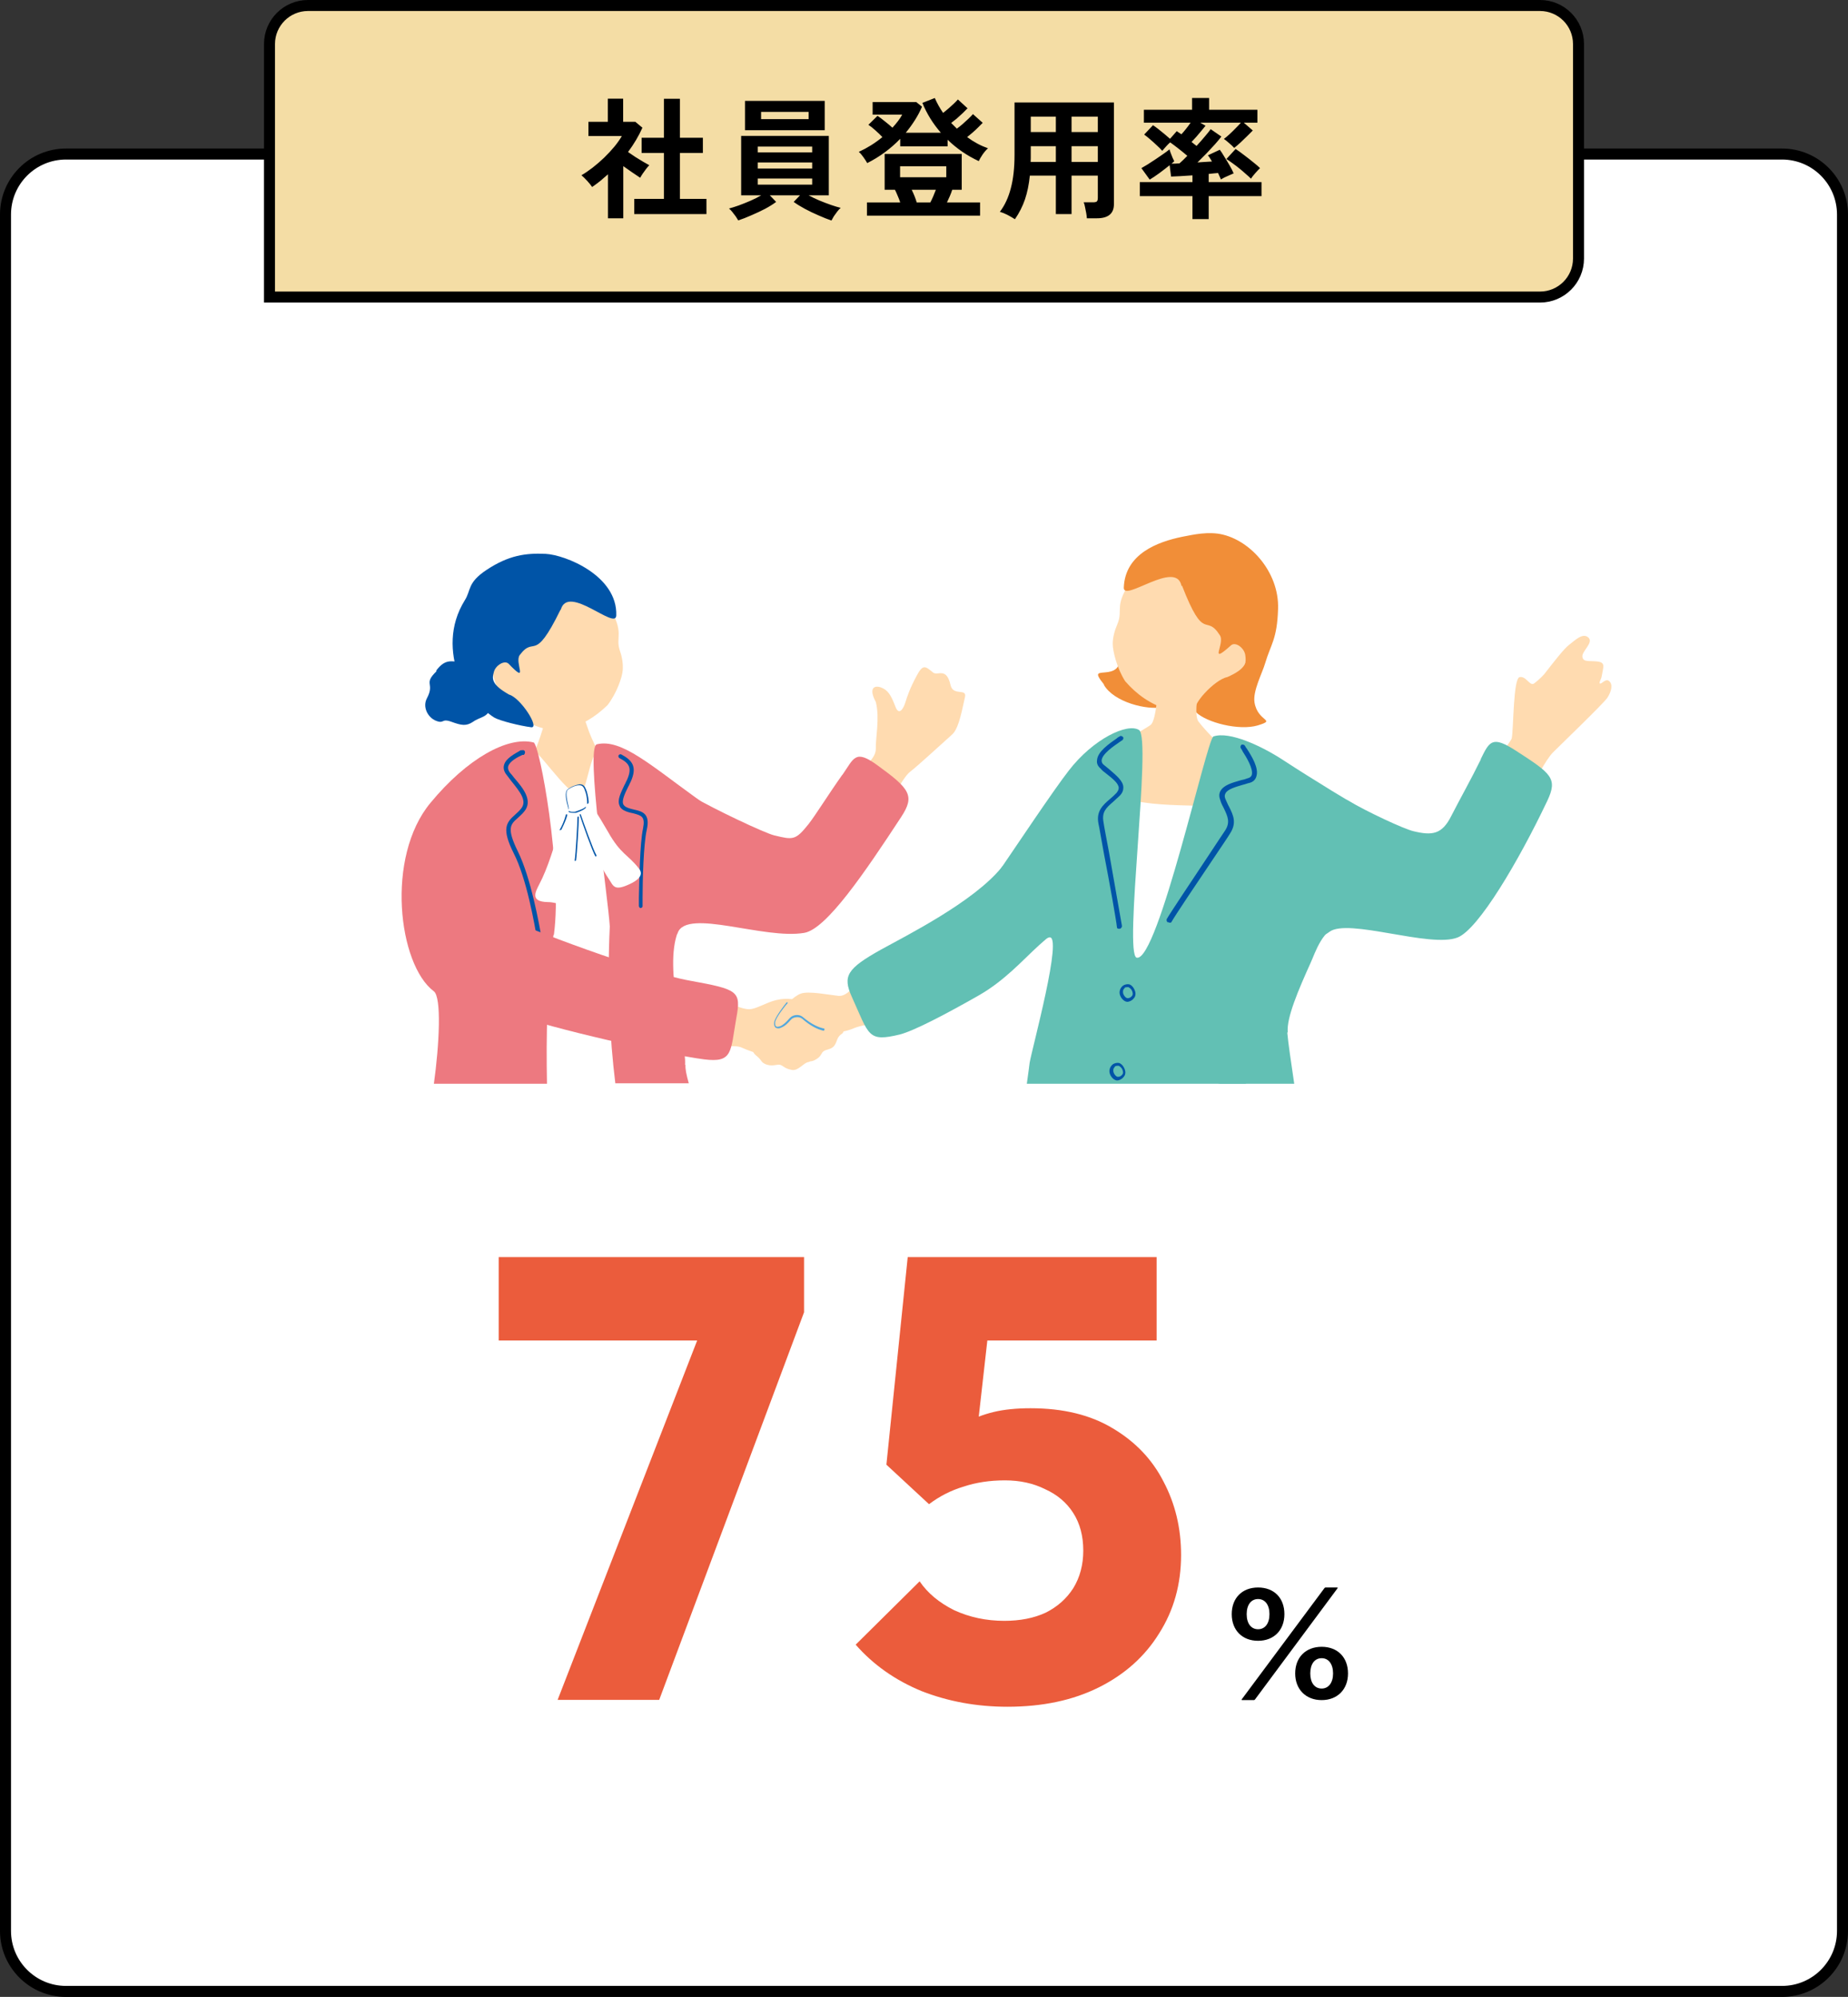 <svg width="336" height="363" viewBox="0 0 336 363" fill="none" xmlns="http://www.w3.org/2000/svg">
<rect x="0" y="0" width="336" height="363" fill="#333333" stroke="none"/>
<path d="M12 28H324C330.075 28 335 32.925 335 39V351C335 357.075 330.075 362 324 362H12C5.925 362 1 357.075 1 351V39C1 32.925 5.925 28 12 28Z" fill="white" stroke="black" stroke-width="2"/>
<g clip-path="url(#clip0_107_103)">
<path d="M157.893 151.096C161.336 147.166 163.939 141.48 165.45 140.31C166.962 139.139 170.656 135.711 173.092 133.537C174.099 132.618 174.603 130.695 175.443 126.765C175.863 125.009 173.344 126.598 172.84 124.591C172.084 121.163 170.489 122.919 169.649 122.25C168.221 121.079 167.802 120.661 166.626 122.919C165.45 125.093 164.947 126.598 164.611 127.684C164.275 128.771 163.435 130.276 162.763 128.353C162.008 126.43 161.504 125.427 160.076 124.925C158.649 124.507 158.061 125.427 159.237 127.601C159.992 130.527 159.153 134.373 159.237 136.129C159.237 137.885 157.305 139.139 154.954 141.815C152.519 144.574 154.618 155.026 157.977 151.096H157.893Z" fill="#FFDBB0"/>
<path d="M126.573 184.959C125.566 188.555 127.329 189.474 129.26 189.976C131.359 190.561 133.627 189.809 134.97 190.478C136.901 191.398 141.268 192.568 143.787 192.568C144.962 192.568 146.894 193.321 148.069 192.735C149.245 192.15 149.245 191.648 149.581 191.23C150.169 190.645 151.176 190.896 151.764 189.976C152.268 189.224 152.1 188.555 153.108 187.886C153.947 187.384 152.52 185.043 150.756 184.709C149.245 184.458 147.146 184.876 147.314 184.04C147.649 182.953 147.817 182.535 145.382 181.949C144.711 181.782 143.367 181.28 141.184 181.782C139.337 182.2 137.489 183.454 136.23 183.454C134.718 183.454 133.375 182.535 130.268 181.531C127.161 180.528 126.993 182.953 126.489 184.876L126.573 184.959Z" fill="#FFDBB0"/>
<path d="M153.107 140.898C150.672 144.326 148.237 148.256 146.977 149.845C144.626 152.771 144.206 152.687 140.763 151.851C139 151.433 129.679 147.002 126.153 144.911C123.718 143.49 121.618 149.427 120.443 158.958C119.687 165.564 122.626 171.166 123.214 169.577C124.893 165.062 138.916 170.831 146.221 169.577C150.252 168.908 157.221 158.624 163.855 148.507C166.374 144.661 165.45 143.406 159.572 139.142C155.458 136.132 155.29 137.804 153.191 140.814L153.107 140.898Z" fill="#ED7980"/>
<path d="M100.375 126.102C100.71 126.102 104.573 126.603 104.909 126.603C104.993 127.272 106.588 131.453 106.84 132.289C108.184 136.553 114.817 147.423 115.153 147.841C116.077 163.142 79.214 152.941 92.649 143.493C96.68 140.65 99.115 131.118 99.535 129.53C99.871 128.359 100.459 126.52 100.459 126.102H100.375Z" fill="#FFDBB0"/>
<path d="M119.015 179.612C119.183 164.562 114.733 138.308 110.534 135.967C106.924 134.378 107.092 144.579 105.16 144.411C102.893 144.244 97.519 135.632 96.091 135.799C89.038 136.97 86.099 144.411 85.26 150.181C84.588 154.528 84.84 174.344 84.672 180.866C84.672 182.622 84.168 190.398 83.496 196.836H120.779C119.939 191.401 119.015 185.047 119.099 179.528L119.015 179.612Z" fill="white"/>
<path d="M100.71 169.912C102.306 158.04 98.107 135.213 97.016 134.963C92.313 133.792 84.924 137.889 78.29 145.916C70.061 155.782 72.413 175.347 78.878 180.197C80.306 181.284 79.886 189.812 78.878 197.086H99.451C99.283 188.223 99.451 178.859 100.626 169.996L100.71 169.912Z" fill="#ED7980"/>
<path d="M124.558 193.577C124.81 189.145 120.695 176.186 123.214 169.497C125.649 162.975 130.856 148.092 127.077 145.416C118.344 139.145 112.97 134.212 108.52 135.299C106.42 135.801 110.535 162.891 110.871 168.41C110.367 179.028 110.871 188.727 111.878 196.921H125.23C124.81 195.416 124.558 194.246 124.642 193.577H124.558Z" fill="#ED7980"/>
<path d="M98.444 173.257C98.444 173.257 98.444 173.257 98.528 173.257C98.695 173.257 98.864 173.006 98.864 172.839C98.864 172.588 98.695 172.003 98.612 171.334C98.024 167.822 96.512 159.545 94.161 154.779C92.062 150.515 92.818 149.846 94.161 148.675C94.497 148.341 94.917 148.006 95.253 147.588C97.016 145.582 95.085 143.241 93.489 141.401C93.237 141.067 92.986 140.732 92.734 140.481C92.398 140.063 92.314 139.645 92.398 139.311C92.65 138.391 94.077 137.639 95.001 137.22H95.253C95.421 137.053 95.505 136.802 95.421 136.552C95.337 136.384 95.085 136.301 94.917 136.384H94.665C93.573 137.053 91.978 137.806 91.642 139.06C91.474 139.645 91.642 140.314 92.146 140.899C92.398 141.234 92.65 141.568 92.902 141.903C94.665 144.077 95.924 145.665 94.665 147.087C94.329 147.505 93.993 147.756 93.657 148.09C92.062 149.511 91.138 150.598 93.405 155.113C95.757 159.712 97.184 167.906 97.772 171.418C97.94 172.17 98.024 172.672 98.024 173.006C98.024 173.174 98.192 173.341 98.36 173.341L98.444 173.257Z" fill="#0054A7"/>
<path d="M116.413 165.069C116.665 165.069 116.833 164.901 116.833 164.734C116.833 164.4 116.833 163.898 116.833 163.229C116.833 160.052 117.001 153.447 117.589 150.855C118.26 147.928 116.833 147.51 115.321 147.176C114.986 147.092 114.566 147.008 114.146 146.841C113.726 146.674 113.474 146.507 113.306 146.172C113.054 145.503 113.558 144.333 114.23 142.995C114.398 142.744 114.482 142.41 114.65 142.159C115.909 139.4 114.986 138.229 112.97 137.142C112.802 137.059 112.551 137.142 112.467 137.309C112.383 137.477 112.467 137.727 112.634 137.811C114.398 138.731 114.986 139.567 113.978 141.824C113.81 142.075 113.726 142.41 113.558 142.661C112.802 144.249 112.215 145.42 112.634 146.423C112.802 146.925 113.222 147.259 113.894 147.51C114.314 147.677 114.734 147.761 115.154 147.845C116.665 148.263 117.337 148.43 116.917 150.604C116.329 153.279 116.245 159.968 116.161 163.146C116.161 163.814 116.161 164.316 116.161 164.651C116.161 164.901 116.329 165.069 116.497 165.069H116.413Z" fill="#0054A7"/>
<path d="M90.802 166.314C95.588 168.739 116.916 176.766 125.481 178.271C134.13 179.859 134.802 180.11 133.878 185.043C132.786 191.231 133.29 193.237 128 192.568C121.45 191.732 99.45 186.799 93.405 184.375C87.359 181.95 78.626 181.281 80.641 177.184C82.656 173.087 84.42 162.97 90.802 166.231V166.314Z" fill="#ED7980"/>
<path d="M92.565 128.527C95.672 131.955 99.619 133.126 102.642 132.541C105.665 131.955 108.184 130.367 110.451 128.193C112.13 126.019 113.138 123.092 113.222 121.838C113.306 120.751 113.138 119.497 112.718 118.327C111.794 115.651 113.726 115.233 110.619 110.049C109.695 108.46 104.321 101.437 96.176 102.607C89.039 103.694 86.1 121.337 92.565 128.444V128.527Z" fill="#FFDBB0"/>
<path d="M101.969 110.798C103.313 106.115 111.962 114.644 112.046 111.884C112.298 104.61 102.725 100.848 99.198 100.68C95.588 100.513 92.481 100.931 88.45 103.607C84.924 105.948 85.679 107.286 84.504 109.125C81.649 113.724 81.901 118.657 83.328 122.754C83.916 124.677 87.275 128.858 89.878 130.446C90.885 131.032 94.58 131.951 96.595 132.202C98.191 132.369 94.664 126.851 92.565 126.266C89.29 124.426 89.458 123.339 89.794 122.169C90.046 120.998 91.725 119.911 92.481 120.664C96.259 124.594 93.488 120.413 94.496 119.075C97.267 115.396 97.015 120.831 101.885 110.881L101.969 110.798Z" fill="#0054A7"/>
<path d="M79.382 122.004C76.863 124.429 79.13 124.095 77.619 126.937C76.779 128.526 77.787 130.449 79.298 131.034C80.81 131.62 80.222 130.533 82.069 131.202C83.917 131.871 84.756 132.038 86.016 131.202C87.275 130.282 88.787 130.449 89.123 128.61C89.459 126.854 88.451 126.436 88.535 125.432C88.535 124.429 89.123 123.175 87.191 122.422C85.26 121.67 84.756 120.081 83.581 120.248C82.405 120.416 81.062 119.496 79.298 121.921L79.382 122.004Z" fill="#0054A7"/>
<path d="M104.405 146.922C105.077 147.005 105.161 150.35 104.825 154.447C104.405 159.213 105.329 160.801 104.069 163.979C103.397 165.567 101.97 163.979 99.535 163.979C96.344 163.895 97.352 162.139 98.023 160.801C99.703 157.624 100.626 154.029 102.054 149.932C102.894 147.507 102.894 146.671 104.489 147.005L104.405 146.922Z" fill="white"/>
<path d="M105.581 145.915C105.916 144.494 106.588 144.327 110.535 151.183C112.886 155.364 114.145 155.28 116.161 157.872C117.252 159.21 115.573 160.213 114.481 160.715C111.626 162.053 111.542 161.049 110.703 159.795C108.352 156.283 107.932 153.691 106.168 149.678C105.077 147.42 105.581 146.333 105.665 145.832L105.581 145.915Z" fill="white"/>
<path d="M104.153 142.906C106 142.404 106.168 142.738 106.504 144.578C106.756 146.083 106.756 146.668 105.076 147.337C103.397 147.922 103.313 147.504 102.977 146.167C102.641 144.829 102.221 143.575 104.153 142.989V142.906Z" fill="white"/>
<path d="M106.756 146.166C106.756 146.166 106.756 146.166 106.756 146.082C106.756 145.748 106.756 144.828 106.421 143.908C106.169 143.072 105.917 142.738 105.329 142.738C104.657 142.738 103.733 143.156 103.23 143.574C102.726 143.992 103.146 145.748 103.398 146.751V147.002V147.085C103.398 147.085 103.398 147.085 103.314 147.085V146.835C102.978 145.748 102.558 143.908 103.23 143.49C103.817 142.988 104.741 142.654 105.413 142.57C106.085 142.57 106.337 142.905 106.672 143.824C106.924 144.661 107.092 145.664 107.008 145.998L106.756 146.166Z" fill="#0054A7"/>
<path d="M104.489 147.751C104.069 147.751 103.565 147.751 103.397 147.584C103.397 147.584 103.397 147.5 103.397 147.417C103.397 147.417 103.397 147.417 103.481 147.417C103.649 147.584 104.237 147.667 104.741 147.5C105.665 147.166 106.336 146.915 106.42 146.664C106.42 146.664 106.42 146.664 106.504 146.664C106.504 146.664 106.504 146.748 106.504 146.831C106.336 147.082 105.749 147.417 104.741 147.751C104.657 147.751 104.489 147.751 104.405 147.751H104.489Z" fill="#0054A7"/>
<path d="M104.573 156.532C104.573 156.532 104.489 156.532 104.489 156.365C104.657 155.362 104.993 149.676 104.993 148.589C104.993 148.589 104.993 148.505 105.077 148.422C105.077 148.422 105.245 148.422 105.245 148.505C105.245 149.676 104.909 155.278 104.741 156.365C104.741 156.365 104.741 156.449 104.657 156.449L104.573 156.532Z" fill="#0054A7"/>
<path d="M108.352 155.7H108.268C107.764 154.948 105.833 149.513 105.413 148.175V148.008H105.581C106.001 149.262 107.932 154.697 108.436 155.449V155.617L108.352 155.7Z" fill="#0054A7"/>
<path d="M101.802 150.934C101.802 150.934 101.718 150.851 101.802 150.767C102.054 150.349 102.558 149.346 102.894 148.091C102.894 148.091 102.894 148.008 103.062 148.008C103.062 148.008 103.145 148.091 103.145 148.175C102.81 149.429 102.222 150.433 102.054 150.851C102.054 150.851 102.054 150.851 101.97 150.851L101.802 150.934Z" fill="#0054A7"/>
<path d="M161.756 183.033C161.336 181.361 159.489 178.685 159.237 178.184C158.985 177.598 157.81 178.016 156.55 178.518C155.206 179.02 154.115 181.194 152.435 181.027C150.756 180.859 147.061 180.107 145.634 180.608C144.206 181.11 142.527 183.033 141.939 183.869C141.939 184.037 141.771 184.12 141.687 184.287C141.016 184.705 138.664 186.963 138.329 187.381C137.657 188.134 135.893 190.558 137.405 191.812C138.581 192.732 138.245 192.983 139.084 193.401C140.344 193.986 141.268 193.401 141.855 193.568C142.443 193.736 142.611 194.237 143.955 194.488C145.13 194.739 146.138 193.15 146.977 193.067C147.397 193.067 148.489 191.394 150.588 189.304C151.428 188.552 151.932 187.715 152.519 187.632C154.451 187.381 155.206 186.879 155.794 186.712C157.138 186.294 158.817 186.127 159.993 185.291C160.916 184.705 162.092 184.705 161.672 183.033H161.756Z" fill="#FFDBB0"/>
<path d="M277.298 144.992C279.229 141.898 280.909 138.219 282.42 136.714C283.932 135.209 291.405 128.019 292.245 126.848C293 125.678 293.336 124.34 292.497 123.755C291.909 123.337 291.237 124.34 290.901 124.256C290.649 124.089 291.153 123.504 291.237 122.835C291.489 121.246 291.993 120.41 290.397 120.243C288.886 120.076 287.878 120.41 287.71 119.407C287.542 118.403 289.81 116.815 288.802 115.895C287.794 114.975 286.451 116.313 285.275 117.233C284.352 117.902 282.252 120.661 280.741 122.584C280.069 123.337 279.145 124.089 278.894 124.256C278.138 124.758 277.466 122.835 276.29 123.086C275.115 123.337 275.199 132.617 274.863 134.206C274.863 134.624 270.413 140.226 269.825 141.982C269.069 144.072 275.031 148.42 277.13 144.992H277.298Z" fill="#FFDBB0"/>
<path d="M224.649 196.411C223.557 196.578 222.466 196.746 221.374 196.996H226.58C226.076 196.495 225.405 196.328 224.649 196.411Z" fill="#62C0B4"/>
<path d="M200.718 124.505C202.481 127.598 208.527 129.187 211.55 128.518C217.932 127.097 208.191 120.324 207.939 117.565C207.688 115.558 206.092 115.976 203.741 118.317C202.985 119.07 204.581 121.662 201.474 122.163C199.71 122.414 198.787 121.996 200.718 124.421V124.505Z" fill="#F18E38"/>
<path d="M222.97 125.676C219.443 128.936 215.245 129.856 212.222 128.936C209.199 128.017 206.68 126.261 204.581 123.836C203.069 121.495 202.313 118.318 202.313 117.064C202.313 115.893 202.649 114.639 203.153 113.468C204.329 110.709 202.313 110.207 206.008 105.107C207.1 103.518 213.23 96.746 221.542 98.669C228.848 100.341 230.359 118.819 223.054 125.676H222.97Z" fill="#FFDBB0"/>
<path d="M214.825 106.531C213.901 101.597 204.16 109.624 204.328 106.781C204.58 100.678 210.458 98.504 214.908 97.584C216 97.417 218.687 96.664 221.374 96.999C227 97.751 232.626 103.855 232.374 110.711C232.206 116.23 231.031 117.149 230.023 120.577C229.519 122.333 227.756 125.594 228.092 127.684C228.679 131.28 232.206 130.778 228.679 131.865C225.321 132.868 219.359 131.363 217.428 129.44C216.336 128.353 220.87 123.504 223.137 123.086C226.748 121.497 226.58 120.327 226.412 119.072C226.244 117.818 224.649 116.564 223.809 117.316C219.611 121.079 222.802 116.982 221.794 115.477C219.191 111.38 219.023 117.066 214.908 106.447L214.825 106.531Z" fill="#F18E38"/>
<path d="M210.626 123.919C210.962 123.919 217.68 122.497 217.932 123.752C218.1 124.504 216.924 130.022 217.932 131.193C220.367 134.37 225.993 139.303 227.672 140.808C235.313 147.665 216.168 154.354 209.451 153.935C200.634 153.434 198.787 143.902 199.458 140.307C200.214 136.628 207.855 132.782 209.199 131.778C210.29 131.026 210.626 124.337 210.626 123.835V123.919Z" fill="#FFDBB0"/>
<path d="M198.787 144.827C199.123 143.74 203.489 145.412 209.619 146.081C217.596 146.917 228.344 145.663 228.512 149.175C228.512 158.205 227.84 166.064 228.008 167.486C228.176 169.743 229.604 188.723 229.688 192.736C229.772 198.255 225.489 195.746 223.138 195.663C220.787 195.579 205.337 195.161 202.818 194.91C200.214 194.66 192.657 193.322 192.657 192.151C192.657 191.231 192.657 177.268 194.505 168.238C197.108 156.114 196.016 156.365 198.871 144.91L198.787 144.827Z" fill="white"/>
<path d="M160.245 172.583C164.611 170.158 177.038 163.971 182.161 157.616C187.115 151.345 207.267 167.9 199.71 167.315C190.474 166.562 187.451 175.509 177.962 180.944C172.084 184.288 166.206 187.382 163.603 188.051C157.725 189.472 158.061 188.218 154.871 181.195C153.191 177.432 153.947 176.094 160.245 172.583Z" fill="#62C0B4"/>
<path d="M234.138 187.636C233.886 185.044 236.069 179.944 238.337 174.927C239.008 173.506 240.688 168.071 243.963 168.489C253.283 169.66 253.787 150.429 249.756 148.255C246.146 146.248 238.505 141.566 233.382 138.222C229.436 135.63 223.558 132.871 220.619 133.874C219.444 134.292 210.543 174.844 206.68 174.091C204.245 173.59 209.451 134.208 207.1 132.703C205.001 131.366 198.787 134.292 194.337 140.061C191.65 143.489 185.016 153.439 180.734 159.71C175.444 167.319 182.077 173.172 190.726 170.412C193.413 169.576 187.619 190.646 187.199 193.238C187.115 193.907 186.947 195.245 186.695 197.001H235.314C234.726 192.988 234.222 189.643 234.054 187.72L234.138 187.636Z" fill="#62C0B4"/>
<path d="M212.642 167.734C212.81 167.734 212.978 167.734 213.062 167.484C213.566 166.564 217.596 160.544 220.535 156.196C222.047 153.938 223.306 152.099 223.642 151.514C224.902 149.591 224.23 148.169 223.474 146.664C223.222 146.246 223.054 145.744 222.803 145.243C222.635 144.825 222.635 144.574 222.803 144.239C223.138 143.487 224.566 143.069 225.993 142.651C226.413 142.567 226.749 142.4 227.169 142.316C227.841 142.149 228.261 141.731 228.428 141.146C228.932 139.641 227.589 137.467 226.665 136.045C226.497 135.878 226.413 135.627 226.329 135.544C226.245 135.377 225.909 135.293 225.741 135.377C225.574 135.46 225.49 135.795 225.574 135.962C225.657 136.129 225.825 136.296 225.909 136.547C226.665 137.718 227.925 139.808 227.589 140.895C227.505 141.146 227.253 141.397 226.833 141.48C226.413 141.647 226.077 141.731 225.657 141.815C223.894 142.316 222.467 142.734 221.879 143.821C221.627 144.323 221.627 144.825 221.879 145.494C222.047 146.079 222.299 146.497 222.551 146.999C223.222 148.42 223.726 149.507 222.719 151.012C222.299 151.597 221.123 153.437 219.612 155.694C216.673 160.126 212.642 166.146 212.138 167.066C212.054 167.233 212.138 167.567 212.306 167.651H212.474L212.642 167.734Z" fill="#0054A7"/>
<path d="M203.321 168.822C203.153 168.822 203.069 168.655 203.069 168.488C202.985 167.484 201.725 160.377 200.718 155.193C200.214 152.518 199.878 150.344 199.71 149.675C199.29 147.418 200.55 146.331 201.809 145.244C202.229 144.909 202.565 144.575 202.985 144.157C203.237 143.822 203.405 143.571 203.405 143.237C203.405 142.401 202.229 141.481 201.054 140.561C200.718 140.311 200.382 140.06 200.13 139.725C199.626 139.307 199.374 138.806 199.458 138.22C199.542 136.632 201.641 135.21 203.069 134.207C203.237 134.04 203.405 133.956 203.573 133.872C203.741 133.705 203.993 133.789 204.161 133.956C204.329 134.123 204.245 134.374 204.077 134.541C203.909 134.625 203.741 134.792 203.573 134.876C202.481 135.628 200.382 137.05 200.298 138.22C200.298 138.555 200.382 138.806 200.718 139.056C201.054 139.307 201.306 139.558 201.641 139.809C202.985 140.979 204.245 141.983 204.245 143.153C204.245 143.655 204.077 144.157 203.573 144.658C203.153 145.076 202.733 145.411 202.397 145.745C201.138 146.832 200.298 147.585 200.634 149.424C200.718 150.093 201.138 152.267 201.641 154.943C202.565 160.127 203.825 167.317 203.993 168.321C203.993 168.571 203.825 168.739 203.657 168.822H203.489H203.321Z" fill="#0054A7"/>
<path d="M269.237 138.049C267.389 141.812 265.71 144.738 263.863 148.334C262.183 151.678 260.42 151.929 256.977 151.093C255.214 150.675 248.58 147.581 245.054 145.491C242.618 144.069 236.237 155.273 236.489 165.809C236.489 167.314 238.336 171.996 241.695 169.404C245.054 166.812 260.084 172.414 265.038 170.407C268.817 168.902 276.122 156.528 281.328 145.574C283.26 141.477 282.084 140.641 275.618 136.461C271.336 133.702 270.832 134.705 269.237 137.966V138.049Z" fill="#62C0B4"/>
<path d="M205 182.115C204.496 182.115 203.908 181.613 203.656 180.944C203.405 180.275 203.656 179.607 204.16 179.188C204.496 178.938 205 178.854 205.336 178.938C205.84 179.105 206.259 179.69 206.427 180.359C206.511 180.777 206.427 181.195 206.092 181.53C205.84 181.864 205.336 182.115 204.916 182.115H205ZM204.496 179.607C204.076 179.941 204.16 180.443 204.244 180.693C204.412 181.112 204.748 181.446 205 181.446C205.336 181.446 205.504 181.362 205.756 181.112C205.924 180.944 206.008 180.693 205.924 180.443C205.84 179.941 205.504 179.606 205.168 179.439C204.916 179.439 204.748 179.439 204.496 179.523V179.607Z" fill="#0054A7"/>
<path d="M203.153 196.412C202.649 196.412 202.062 195.91 201.81 195.241C201.558 194.572 201.81 193.903 202.314 193.485C202.649 193.234 203.153 193.151 203.489 193.234C203.993 193.402 204.413 193.987 204.581 194.656C204.665 195.074 204.581 195.492 204.245 195.826C203.993 196.161 203.489 196.412 203.069 196.412H203.153ZM202.733 193.903C202.314 194.238 202.398 194.739 202.482 194.99C202.649 195.408 202.985 195.743 203.237 195.743C203.573 195.743 203.741 195.659 203.993 195.408C204.161 195.241 204.245 194.99 204.161 194.739C204.077 194.238 203.741 193.903 203.405 193.736C203.153 193.736 202.985 193.736 202.733 193.82V193.903Z" fill="#0054A7"/>
<path d="M149.832 187.387C148.573 187.136 147.229 186.384 145.886 185.213C145.298 184.711 144.374 184.879 143.954 185.213C143.954 185.213 143.786 185.38 143.702 185.464C143.283 185.966 142.695 186.551 142.023 186.802C141.519 187.053 141.183 186.885 141.015 186.802C140.848 186.635 140.68 186.384 140.764 185.798C140.931 184.879 142.611 182.705 143.031 182.203C143.031 182.203 143.115 182.203 143.199 182.203C143.199 182.203 143.199 182.287 143.199 182.37C142.695 182.872 141.099 184.962 140.931 185.798C140.931 186.216 140.931 186.467 141.099 186.551C141.267 186.718 141.519 186.635 141.855 186.551C142.443 186.3 143.031 185.715 143.451 185.213C143.535 185.13 143.619 185.046 143.702 184.962C144.206 184.461 145.298 184.293 145.97 184.879C147.649 186.3 148.993 186.802 149.832 186.969C149.832 186.969 149.916 186.969 149.916 187.136C149.916 187.136 149.916 187.22 149.832 187.22V187.387Z" fill="#51A7DD"/>
</g>
<path d="M56 1H280C283.866 1 287 4.134 287 8V47C287 50.866 283.866 54 280 54H49V8C49 4.134 52.134 1 56 1Z" fill="#F4DDA5"/>
<path d="M56 1H280C283.866 1 287 4.134 287 8V47C287 50.866 283.866 54 280 54H49V8C49 4.134 52.134 1 56 1Z" stroke="black" stroke-width="2"/>
<path d="M115.316 38.912V36.152H120.716V27.8H116.66V25.04H120.716V17.96H123.62V25.04H127.796V27.8H123.62V36.152H128.444V38.912H115.316ZM110.54 39.68V31.688C110.092 32.088 109.628 32.488 109.148 32.888C108.668 33.272 108.172 33.64 107.66 33.992C107.452 33.672 107.148 33.296 106.748 32.864C106.348 32.432 106.004 32.096 105.716 31.856C106.356 31.488 107.028 31.032 107.732 30.488C108.452 29.928 109.156 29.32 109.844 28.664C110.532 27.992 111.156 27.32 111.716 26.648C112.276 25.96 112.724 25.32 113.06 24.728H106.988V22.136H110.516V17.936H113.3V22.136H115.508L116.804 23.216C116.132 24.72 115.26 26.192 114.188 27.632C114.604 27.92 115.052 28.224 115.532 28.544C116.028 28.848 116.5 29.136 116.948 29.408C117.396 29.664 117.764 29.872 118.052 30.032C117.892 30.192 117.7 30.416 117.476 30.704C117.268 30.976 117.06 31.264 116.852 31.568C116.66 31.856 116.508 32.104 116.396 32.312C115.964 32.024 115.476 31.696 114.932 31.328C114.388 30.944 113.852 30.568 113.324 30.2V39.68H110.54ZM151.172 40.088C150.468 39.848 149.684 39.536 148.82 39.152C147.956 38.784 147.124 38.384 146.324 37.952C145.524 37.52 144.852 37.104 144.308 36.704L145.46 35.504H139.964L141.116 36.704C140.588 37.104 139.924 37.52 139.124 37.952C138.324 38.368 137.492 38.76 136.628 39.128C135.764 39.512 134.964 39.824 134.228 40.064C134.116 39.872 133.964 39.632 133.772 39.344C133.58 39.072 133.372 38.8 133.148 38.528C132.94 38.272 132.74 38.064 132.548 37.904C133.028 37.776 133.612 37.592 134.3 37.352C135.004 37.096 135.724 36.808 136.46 36.488C137.196 36.168 137.844 35.84 138.404 35.504H134.756V24.704H150.692V35.504H147.02C147.596 35.824 148.244 36.136 148.964 36.44C149.7 36.744 150.412 37.016 151.1 37.256C151.804 37.496 152.388 37.672 152.852 37.784C152.66 37.944 152.452 38.168 152.228 38.456C152.004 38.744 151.796 39.032 151.604 39.32C151.428 39.624 151.284 39.88 151.172 40.088ZM135.452 23.672V18.344H149.948V23.672H135.452ZM138.38 21.656H147.02V20.336H138.38V21.656ZM137.78 33.56H147.668V32.456H137.78V33.56ZM137.78 30.632H147.668V29.528H137.78V30.632ZM137.78 27.704H147.668V26.648H137.78V27.704ZM157.628 39.2V36.8H163.676C163.548 36.4 163.388 35.984 163.196 35.552C163.02 35.12 162.86 34.768 162.716 34.496H160.844V27.992H174.86V34.496H173.132C173.02 34.848 172.876 35.232 172.7 35.648C172.524 36.048 172.348 36.432 172.172 36.8H178.196V39.2H157.628ZM157.676 29.648C157.5 29.328 157.268 28.968 156.98 28.568C156.692 28.152 156.412 27.832 156.14 27.608C156.908 27.256 157.652 26.856 158.372 26.408C159.108 25.944 159.796 25.448 160.436 24.92C160.068 24.536 159.644 24.128 159.164 23.696C158.684 23.264 158.26 22.928 157.892 22.688L159.548 21.056C159.932 21.312 160.38 21.648 160.892 22.064C161.404 22.464 161.86 22.848 162.26 23.216C162.628 22.816 162.964 22.416 163.268 22.016C163.572 21.616 163.828 21.224 164.036 20.84H158.66V18.56H166.604L167.636 19.4C167.284 20.232 166.852 21.048 166.34 21.848C165.844 22.632 165.292 23.392 164.684 24.128H171.068C169.628 22.48 168.508 20.672 167.708 18.704L169.964 17.816C170.364 18.744 170.868 19.648 171.476 20.528C171.78 20.288 172.1 20.024 172.436 19.736C172.788 19.432 173.116 19.136 173.42 18.848C173.74 18.544 173.988 18.288 174.164 18.08L175.916 19.688C175.676 19.944 175.38 20.24 175.028 20.576C174.676 20.912 174.316 21.24 173.948 21.56C173.58 21.864 173.244 22.128 172.94 22.352C173.276 22.704 173.62 23.048 173.972 23.384C174.292 23.16 174.636 22.888 175.004 22.568C175.388 22.232 175.748 21.904 176.084 21.584C176.436 21.248 176.708 20.968 176.9 20.744L178.676 22.328C178.452 22.568 178.172 22.848 177.836 23.168C177.516 23.488 177.18 23.8 176.828 24.104C176.476 24.408 176.148 24.68 175.844 24.92C177.028 25.8 178.292 26.48 179.636 26.96C179.316 27.232 178.988 27.608 178.652 28.088C178.332 28.568 178.1 28.968 177.956 29.288C175.828 28.296 173.94 27 172.292 25.4V26.6H163.676V25.232C161.932 27.04 159.932 28.512 157.676 29.648ZM163.652 32.216H172.052V30.224H163.652V32.216ZM166.676 36.8H169.148C169.324 36.48 169.5 36.112 169.676 35.696C169.852 35.28 170.012 34.88 170.156 34.496H165.764C166.164 35.312 166.468 36.08 166.676 36.8ZM184.532 39.848C184.132 39.592 183.676 39.328 183.164 39.056C182.652 38.8 182.196 38.616 181.796 38.504C182.692 37.32 183.356 35.888 183.788 34.208C184.236 32.528 184.46 30.504 184.46 28.136V18.632H202.532V37.112C202.532 38.824 201.5 39.68 199.436 39.68H197.612C197.596 39.408 197.556 39.088 197.492 38.72C197.428 38.352 197.356 37.992 197.276 37.64C197.212 37.288 197.132 37 197.036 36.776H198.716C199.052 36.776 199.284 36.728 199.412 36.632C199.54 36.52 199.604 36.296 199.604 35.96V31.928H194.828V38.912H191.972V31.928H187.244C187.084 33.528 186.788 34.968 186.356 36.248C185.924 37.512 185.316 38.712 184.532 39.848ZM194.828 29.432H199.604V26.576H194.828V29.432ZM194.828 24.008H199.604V21.2H194.828V24.008ZM187.388 29.432H191.972V26.576H187.412V28.136C187.412 28.36 187.412 28.576 187.412 28.784C187.412 28.992 187.404 29.208 187.388 29.432ZM187.412 24.008H191.972V21.2H187.412V24.008ZM216.812 39.824V35.648H207.236V33.104H216.812V31.88C215.996 31.928 215.236 31.976 214.532 32.024C213.828 32.056 213.292 32.08 212.924 32.096L212.66 30.032C212.084 30.496 211.452 30.984 210.764 31.496C210.076 31.992 209.5 32.376 209.036 32.648L207.524 30.56C207.812 30.4 208.18 30.184 208.628 29.912C209.092 29.624 209.572 29.312 210.068 28.976C210.58 28.64 211.06 28.312 211.508 27.992C211.972 27.672 212.348 27.392 212.636 27.152C212.684 27.344 212.764 27.584 212.876 27.872C212.988 28.16 213.1 28.44 213.212 28.712C213.34 28.968 213.436 29.168 213.5 29.312C213.356 29.456 213.188 29.6 212.996 29.744C213.188 29.744 213.404 29.744 213.644 29.744C213.9 29.728 214.172 29.712 214.46 29.696C214.652 29.52 214.868 29.32 215.108 29.096C215.348 28.856 215.604 28.6 215.876 28.328C215.412 27.928 214.884 27.496 214.292 27.032C213.7 26.568 213.188 26.184 212.756 25.88C212.516 26.088 212.26 26.344 211.988 26.648C211.716 26.952 211.492 27.208 211.316 27.416C211.044 27.096 210.7 26.752 210.284 26.384C209.884 26 209.484 25.64 209.084 25.304C208.684 24.952 208.332 24.672 208.028 24.464L209.636 22.76C209.908 22.936 210.228 23.168 210.596 23.456C210.964 23.744 211.34 24.048 211.724 24.368C212.108 24.688 212.444 24.976 212.732 25.232L213.956 23.84C214.084 23.92 214.212 24.008 214.34 24.104C214.484 24.2 214.636 24.304 214.796 24.416C215.052 24.144 215.332 23.816 215.636 23.432C215.94 23.048 216.22 22.672 216.476 22.304H207.98V19.952H216.74V17.816H219.836V19.952H228.62V22.304H226.148L227.78 23.72C227.508 24.008 227.164 24.352 226.748 24.752C226.348 25.152 225.94 25.544 225.524 25.928C225.108 26.312 224.732 26.632 224.396 26.888C224.172 26.632 223.868 26.344 223.484 26.024C223.116 25.688 222.796 25.432 222.524 25.256C222.812 25.048 223.148 24.768 223.532 24.416C223.932 24.048 224.316 23.672 224.684 23.288C225.068 22.904 225.38 22.576 225.62 22.304H218.228L219.188 22.856C218.996 23.096 218.748 23.4 218.444 23.768C218.14 24.136 217.828 24.504 217.508 24.872C217.188 25.224 216.9 25.536 216.644 25.808C216.82 25.936 216.98 26.064 217.124 26.192C217.284 26.32 217.428 26.432 217.556 26.528C218.116 25.92 218.628 25.336 219.092 24.776C219.572 24.216 219.916 23.784 220.124 23.48L222.068 24.824C221.78 25.208 221.396 25.672 220.916 26.216C220.436 26.744 219.916 27.304 219.356 27.896C218.796 28.472 218.252 29.016 217.724 29.528C218.204 29.496 218.668 29.464 219.116 29.432C219.564 29.4 219.98 29.376 220.364 29.36C220.236 29.136 220.108 28.928 219.98 28.736C219.852 28.528 219.732 28.36 219.62 28.232L221.78 27.224C222.004 27.512 222.276 27.928 222.596 28.472C222.932 29 223.26 29.544 223.58 30.104C223.9 30.648 224.14 31.12 224.3 31.52C224.124 31.584 223.884 31.688 223.58 31.832C223.276 31.96 222.972 32.096 222.668 32.24C222.38 32.384 222.156 32.512 221.996 32.624C221.932 32.48 221.852 32.304 221.756 32.096C221.676 31.888 221.58 31.672 221.468 31.448C221.244 31.464 220.98 31.488 220.676 31.52C220.388 31.552 220.084 31.584 219.764 31.616V33.104H229.364V35.648H219.764V39.824H216.812ZM227.444 32.48C227.236 32.256 226.94 31.984 226.556 31.664C226.188 31.328 225.788 30.984 225.356 30.632C224.924 30.28 224.492 29.952 224.06 29.648C223.644 29.344 223.284 29.096 222.98 28.904L224.66 27.08C225.124 27.384 225.644 27.76 226.22 28.208C226.796 28.64 227.348 29.072 227.876 29.504C228.404 29.92 228.812 30.272 229.1 30.56C228.876 30.768 228.588 31.072 228.236 31.472C227.884 31.872 227.62 32.208 227.444 32.48Z" fill="black"/>
<path d="M228.74 298.263C225.856 298.263 223.952 296.331 223.952 293.419C223.952 290.479 225.856 288.575 228.74 288.575C231.652 288.575 233.528 290.479 233.528 293.419C233.528 296.331 231.624 298.263 228.74 298.263ZM225.828 309.043C225.744 309.043 225.716 308.987 225.772 308.903L240.808 288.687C240.864 288.603 240.92 288.575 241.032 288.575H243.132C243.216 288.575 243.244 288.631 243.188 288.715L228.18 308.931C228.124 309.015 228.068 309.043 227.956 309.043H225.828ZM228.74 296.163C230 296.163 230.812 295.127 230.812 293.419C230.812 291.711 230 290.675 228.74 290.675C227.48 290.675 226.668 291.711 226.668 293.419C226.668 295.127 227.48 296.163 228.74 296.163ZM240.304 309.043C237.42 309.043 235.488 307.083 235.488 304.199C235.488 301.259 237.42 299.355 240.304 299.355C243.188 299.355 245.092 301.259 245.092 304.199C245.092 307.111 243.16 309.043 240.304 309.043ZM240.304 306.943C241.564 306.943 242.376 305.879 242.376 304.199C242.376 302.491 241.564 301.427 240.304 301.427C239.016 301.427 238.232 302.491 238.232 304.199C238.232 305.879 239.016 306.943 240.304 306.943Z" fill="black"/>
<path d="M101.388 309L128.748 238.548H146.19L119.856 309H101.388ZM90.672 243.678V228.516H146.19V238.548L140.262 243.678H90.672ZM183.165 310.254C177.617 310.254 172.411 309.304 167.547 307.404C162.759 305.428 158.769 302.616 155.577 298.968L167.205 287.454C168.649 289.582 170.739 291.33 173.475 292.698C176.287 293.99 179.327 294.636 182.595 294.636C185.483 294.636 187.991 294.142 190.119 293.154C192.247 292.09 193.919 290.608 195.135 288.708C196.351 286.732 196.959 284.452 196.959 281.868C196.959 279.208 196.351 276.928 195.135 275.028C193.919 273.128 192.209 271.684 190.005 270.696C187.877 269.632 185.445 269.1 182.709 269.1C179.973 269.1 177.465 269.48 175.185 270.24C172.905 270.924 170.815 271.988 168.915 273.432L170.397 262.032C172.145 260.664 173.817 259.562 175.413 258.726C177.009 257.814 178.757 257.13 180.657 256.674C182.557 256.218 184.799 255.99 187.383 255.99C193.311 255.99 198.289 257.206 202.317 259.638C206.421 262.07 209.499 265.3 211.551 269.328C213.679 273.356 214.743 277.802 214.743 282.666C214.743 287.986 213.413 292.736 210.753 296.916C208.169 301.096 204.521 304.364 199.809 306.72C195.097 309.076 189.549 310.254 183.165 310.254ZM168.915 273.432L161.163 266.25L165.039 228.516H181.227L177.009 265.908L168.915 273.432ZM167.433 243.678L165.039 228.516H210.297V243.678H167.433Z" fill="#EB5C3C"/>
<defs>
<clipPath id="clip0_107_103">
<rect width="220" height="100" fill="white" transform="translate(73 97)"/>
</clipPath>
</defs>
</svg>
